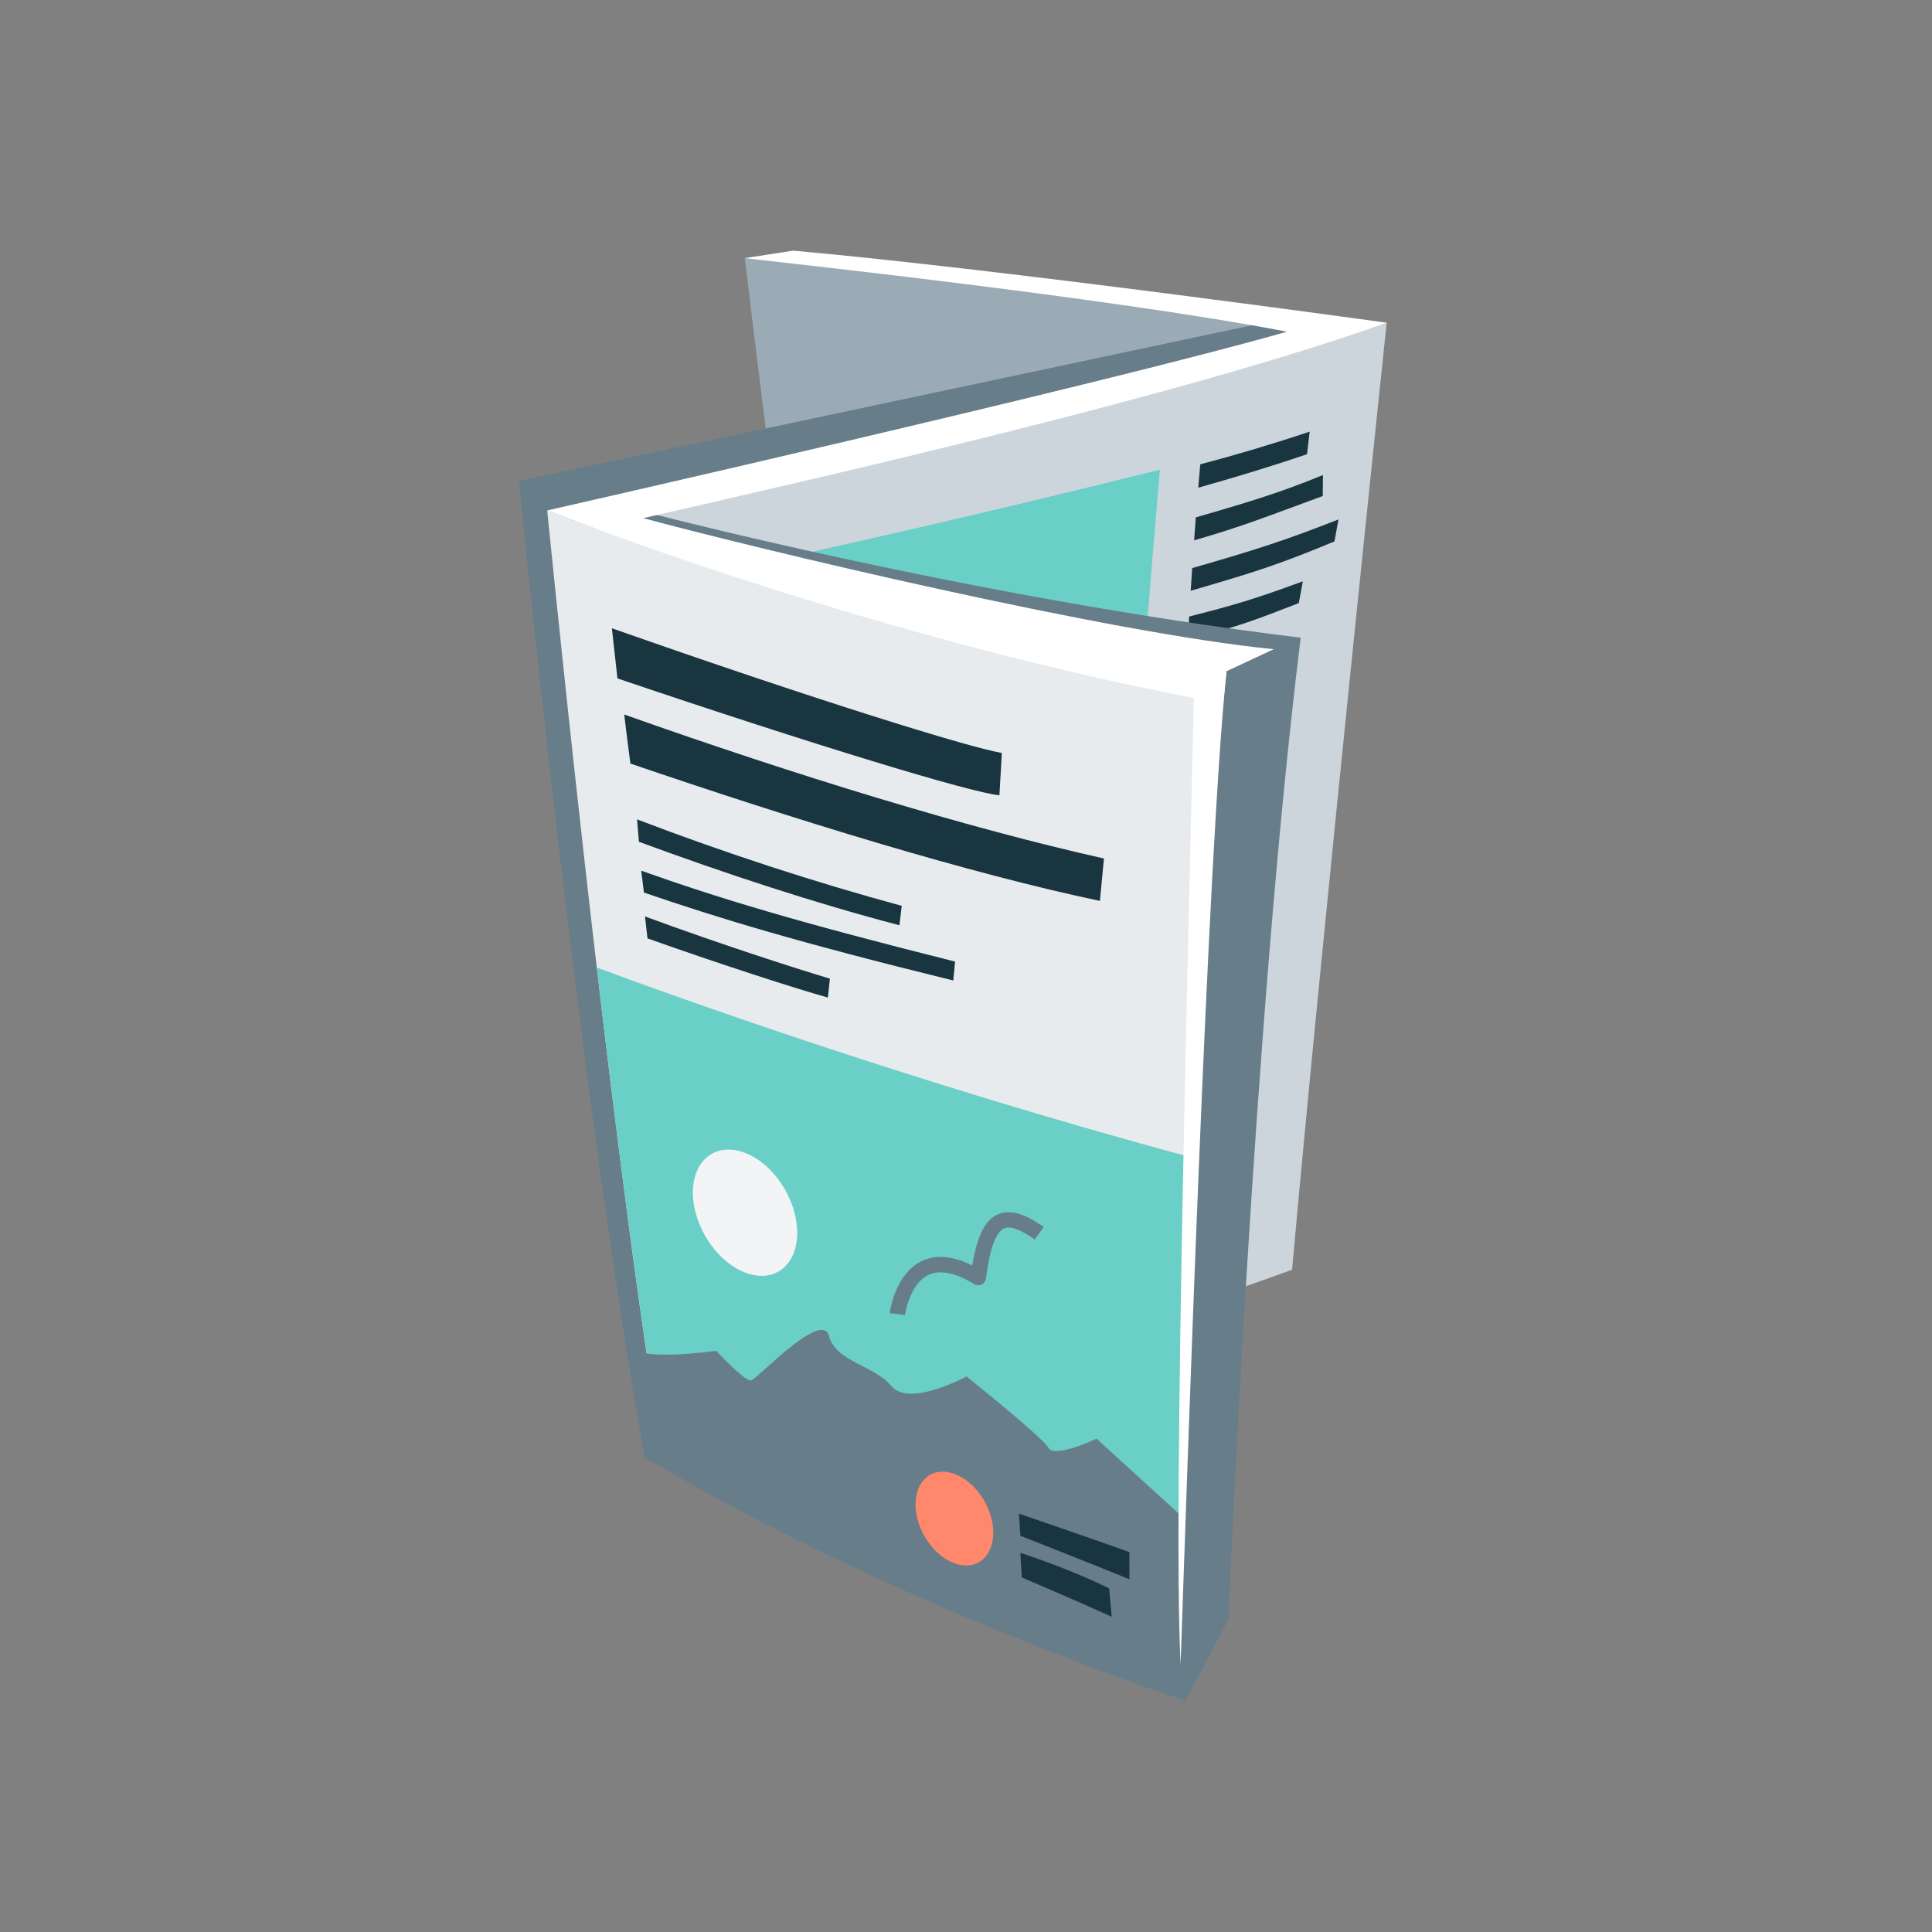 <?xml version="1.0" encoding="utf-8"?>
<!-- Generator: Adobe Illustrator 16.0.0, SVG Export Plug-In . SVG Version: 6.00 Build 0)  -->
<!DOCTYPE svg PUBLIC "-//W3C//DTD SVG 1.1//EN" "http://www.w3.org/Graphics/SVG/1.1/DTD/svg11.dtd">
<svg version="1.1" id="レイヤー_1" xmlns="http://www.w3.org/2000/svg" xmlns:xlink="http://www.w3.org/1999/xlink" x="0px"
	 y="0px" width="100px" height="100px" viewBox="0 0 100 100" enable-background="new 0 0 100 100" xml:space="preserve">
<rect x="0" y="0" width="100" height="100" fill="#808080" stroke="none"/>
<g>
	<defs>
		<rect id="SVGID_1_" x="26.859" y="11.971" width="46.281" height="76.059"/>
	</defs>
	<clipPath id="SVGID_2_">
		<use xlink:href="#SVGID_1_"  overflow="visible"/>
	</clipPath>
	<path clip-path="url(#SVGID_2_)" fill="#9BABB5" d="M43.828,52.578c10.299,6.203,22.07,9.65,22.07,9.65s1.846-26.744,3.791-45.346
		c-17.416-2.152-31.14-3.521-31.14-3.521S41.58,38.705,43.828,52.578"/>
	<path clip-path="url(#SVGID_2_)" fill="#CCD5DC" d="M66.877,65.721c-12.801,4.662-28,8.738-28,8.738s-3.551-26.381-6.875-48.293
		c21.039-4.529,39.773-9.461,39.773-9.461S68.412,48.566,66.877,65.721"/>
	<path clip-path="url(#SVGID_2_)" fill="#6ACFC6" d="M37.826,51.229c11.338-2.387,20.619-5.701,20.619-5.701
		s0.598-9.879,1.592-21.217c-13.688,3.418-24.399,5.635-24.399,5.635S37.031,42.477,37.826,51.229"/>
	<path clip-path="url(#SVGID_2_)" fill="#193540" d="M67.789,22.342c-1.863,0.623-3.766,1.191-5.664,1.693
		c-0.037,0.408-0.074,0.818-0.104,1.209c1.82-0.514,3.844-1.12,5.631-1.736L67.789,22.342z"/>
	<path clip-path="url(#SVGID_2_)" fill="#193540" d="M61.494,33.072c2.658-0.633,3.547-1.018,5.732-1.855l0.209-1.127
		c-2.512,0.922-3.555,1.23-5.885,1.822C61.527,32.318,61.504,32.709,61.494,33.072"/>
	<path clip-path="url(#SVGID_2_)" fill="#193540" d="M61.709,29.404c-0.031,0.404-0.055,0.799-0.08,1.174
		c3.295-0.957,4.531-1.344,7.443-2.555l0.207-1.137C66.516,27.967,65.119,28.424,61.709,29.404"/>
	<path clip-path="url(#SVGID_2_)" fill="#193540" d="M68.475,24.588c-2.469,1.018-4.283,1.52-6.582,2.193
		c-0.029,0.408-0.059,0.797-0.084,1.186c2.576-0.74,3.889-1.281,6.656-2.293L68.475,24.588z"/>
	<path clip-path="url(#SVGID_2_)" fill="#677D89" d="M33.373,75.441c13.359,7.893,27.994,12.588,27.994,12.588l2.217-4.223
		c0,0,1.27-30.826,3.74-50.799c-17.205-2.09-34.193-6.576-34.193-6.576l4.01-1.234l31.722-8.121l-2.754-0.518l-39.25,8.332
		C26.859,24.891,29.961,56.572,33.373,75.441"/>
	<path clip-path="url(#SVGID_2_)" fill="#E7EBEE" d="M34.125,74.324c12.596,7.586,26.984,11.803,26.984,11.803
		s-0.002-28.637,2.375-51.383c-21.293-2.629-35.16-8.324-35.16-8.324S31.377,57.363,34.125,74.324"/>
	<path clip-path="url(#SVGID_2_)" fill="#193540" d="M49.342,50.75c-8.197-2.014-12.178-3.24-16.012-4.551
		c-0.047-0.355-0.095-0.736-0.142-1.133c3.959,1.406,7.91,2.617,16.246,4.705L49.342,50.75z"/>
	<path clip-path="url(#SVGID_2_)" fill="#193540" d="M42.852,51.633c-1.555-0.43-5.521-1.705-9.338-3.062
		c-0.043-0.357-0.086-0.737-0.129-1.135c3.944,1.453,7.881,2.715,9.571,3.219L42.852,51.633z"/>
	<path clip-path="url(#SVGID_2_)" fill="#193540" d="M46.555,47.891c-4.35-1.137-8.986-2.662-13.486-4.32
		c-0.03-0.371-0.061-0.76-0.096-1.16c4.613,1.762,9.219,3.258,13.701,4.475L46.555,47.891z"/>
	<path clip-path="url(#SVGID_2_)" fill="#193540" d="M56.932,46.631c-6.803-1.432-15.717-4.178-24.303-7.109
		c-0.105-0.801-0.215-1.654-0.32-2.539c8.869,3.146,17.719,5.861,24.83,7.453L56.932,46.631z"/>
	<path clip-path="url(#SVGID_2_)" fill="#193540" d="M51.73,41.162c-1.428-0.12-9.6-2.604-19.771-6.047
		c-0.092-0.832-0.186-1.699-0.288-2.596c10.434,3.672,18.459,6.164,20.184,6.455L51.73,41.162z"/>
	<path clip-path="url(#SVGID_2_)" fill="#FFFFFF" d="M63.484,34.744c-17.871-1.799-35.16-8.324-35.16-8.324
		s28.555-6.473,38.291-9.252c-9.465-1.824-27.963-3.775-28.067-3.807l2.51-0.387c10.83,0.967,30.717,3.73,30.717,3.73
		c-10.607,3.77-28.437,7.812-38.484,10.115c5.966,1.609,24.078,5.947,32.64,6.783L63.484,34.744z"/>
	<path clip-path="url(#SVGID_2_)" fill="#6ACFC6" d="M30.891,50.08c0.982,8.4,2.135,17.445,3.234,24.244
		c12.596,7.586,26.985,11.803,26.985,11.803s0-11.77,0.625-26.203C47.286,56.041,34.857,51.555,30.891,50.08"/>
	<path clip-path="url(#SVGID_2_)" fill="#F2F4F6" d="M40.377,61.172c1.105,1.574,1.189,3.564,0.187,4.447
		c-1.001,0.881-2.708,0.322-3.812-1.252c-1.107-1.574-1.191-3.564-0.189-4.447C37.564,59.037,39.272,59.598,40.377,61.172"/>
	<path clip-path="url(#SVGID_2_)" fill="#677D89" d="M56.756,74.465c0,0-2.18,1.035-2.486,0.477
		c-0.307-0.555-4.244-3.695-4.244-3.695s-2.964,1.607-3.876,0.506c-0.913-1.1-2.891-1.26-3.241-2.602
		c-0.365-1.381-3.72,2.236-4.037,2.305c-0.316,0.062-1.806-1.539-1.806-1.539s-2.364,0.348-3.694,0.127
		c0.252,1.738,0.504,3.398,0.754,4.939C46.721,82.568,61.11,86.783,61.11,86.783s0-3.188,0.087-8.271L56.756,74.465z"/>
	<path clip-path="url(#SVGID_2_)" fill="#193540" d="M58.457,80.336c-1.686-0.611-5.717-1.988-5.717-1.988l0.076,1.143
		c0,0,3.65,1.434,5.643,2.252L58.457,80.336z"/>
	<path clip-path="url(#SVGID_2_)" fill="#193540" d="M57.408,82.217c-2.094-1.039-4.594-1.842-4.594-1.842l0.076,1.273
		c0,0,2.916,1.242,4.652,2.033L57.408,82.217z"/>
	<path clip-path="url(#SVGID_2_)" fill="#FF876C" d="M50.766,77.398c0.816,1.164,0.867,2.646,0.111,3.311
		c-0.754,0.666-2.027,0.258-2.843-0.906c-0.817-1.166-0.866-2.646-0.112-3.311C48.676,75.828,49.949,76.232,50.766,77.398"/>
	<path clip-path="url(#SVGID_2_)" fill="#677D89" d="M46.053,67.969c0.01-0.082,0.266-2.025,1.65-2.693
		c0.731-0.352,1.61-0.277,2.621,0.225c0.255-1.553,0.663-2.354,1.327-2.645c0.798-0.352,1.732,0.203,2.367,0.652l-0.459,0.646
		c-0.735-0.518-1.27-0.713-1.588-0.57c-0.428,0.188-0.746,1.061-0.941,2.594c-0.02,0.133-0.102,0.25-0.225,0.309
		c-0.121,0.059-0.266,0.049-0.379-0.02c-0.98-0.604-1.779-0.758-2.377-0.475c-0.982,0.475-1.205,2.059-1.207,2.074L46.053,67.969z"
		/>
	<path clip-path="url(#SVGID_2_)" fill="#FFFFFF" d="M61.793,36.129c-17.43-3.359-33.469-9.709-33.469-9.709
		s13.012,4.486,35.16,8.324c-0.977,9.307-2.08,42.758-2.375,51.383C60.682,78.477,61.619,44.398,61.793,36.129"/>
</g>
</svg>
